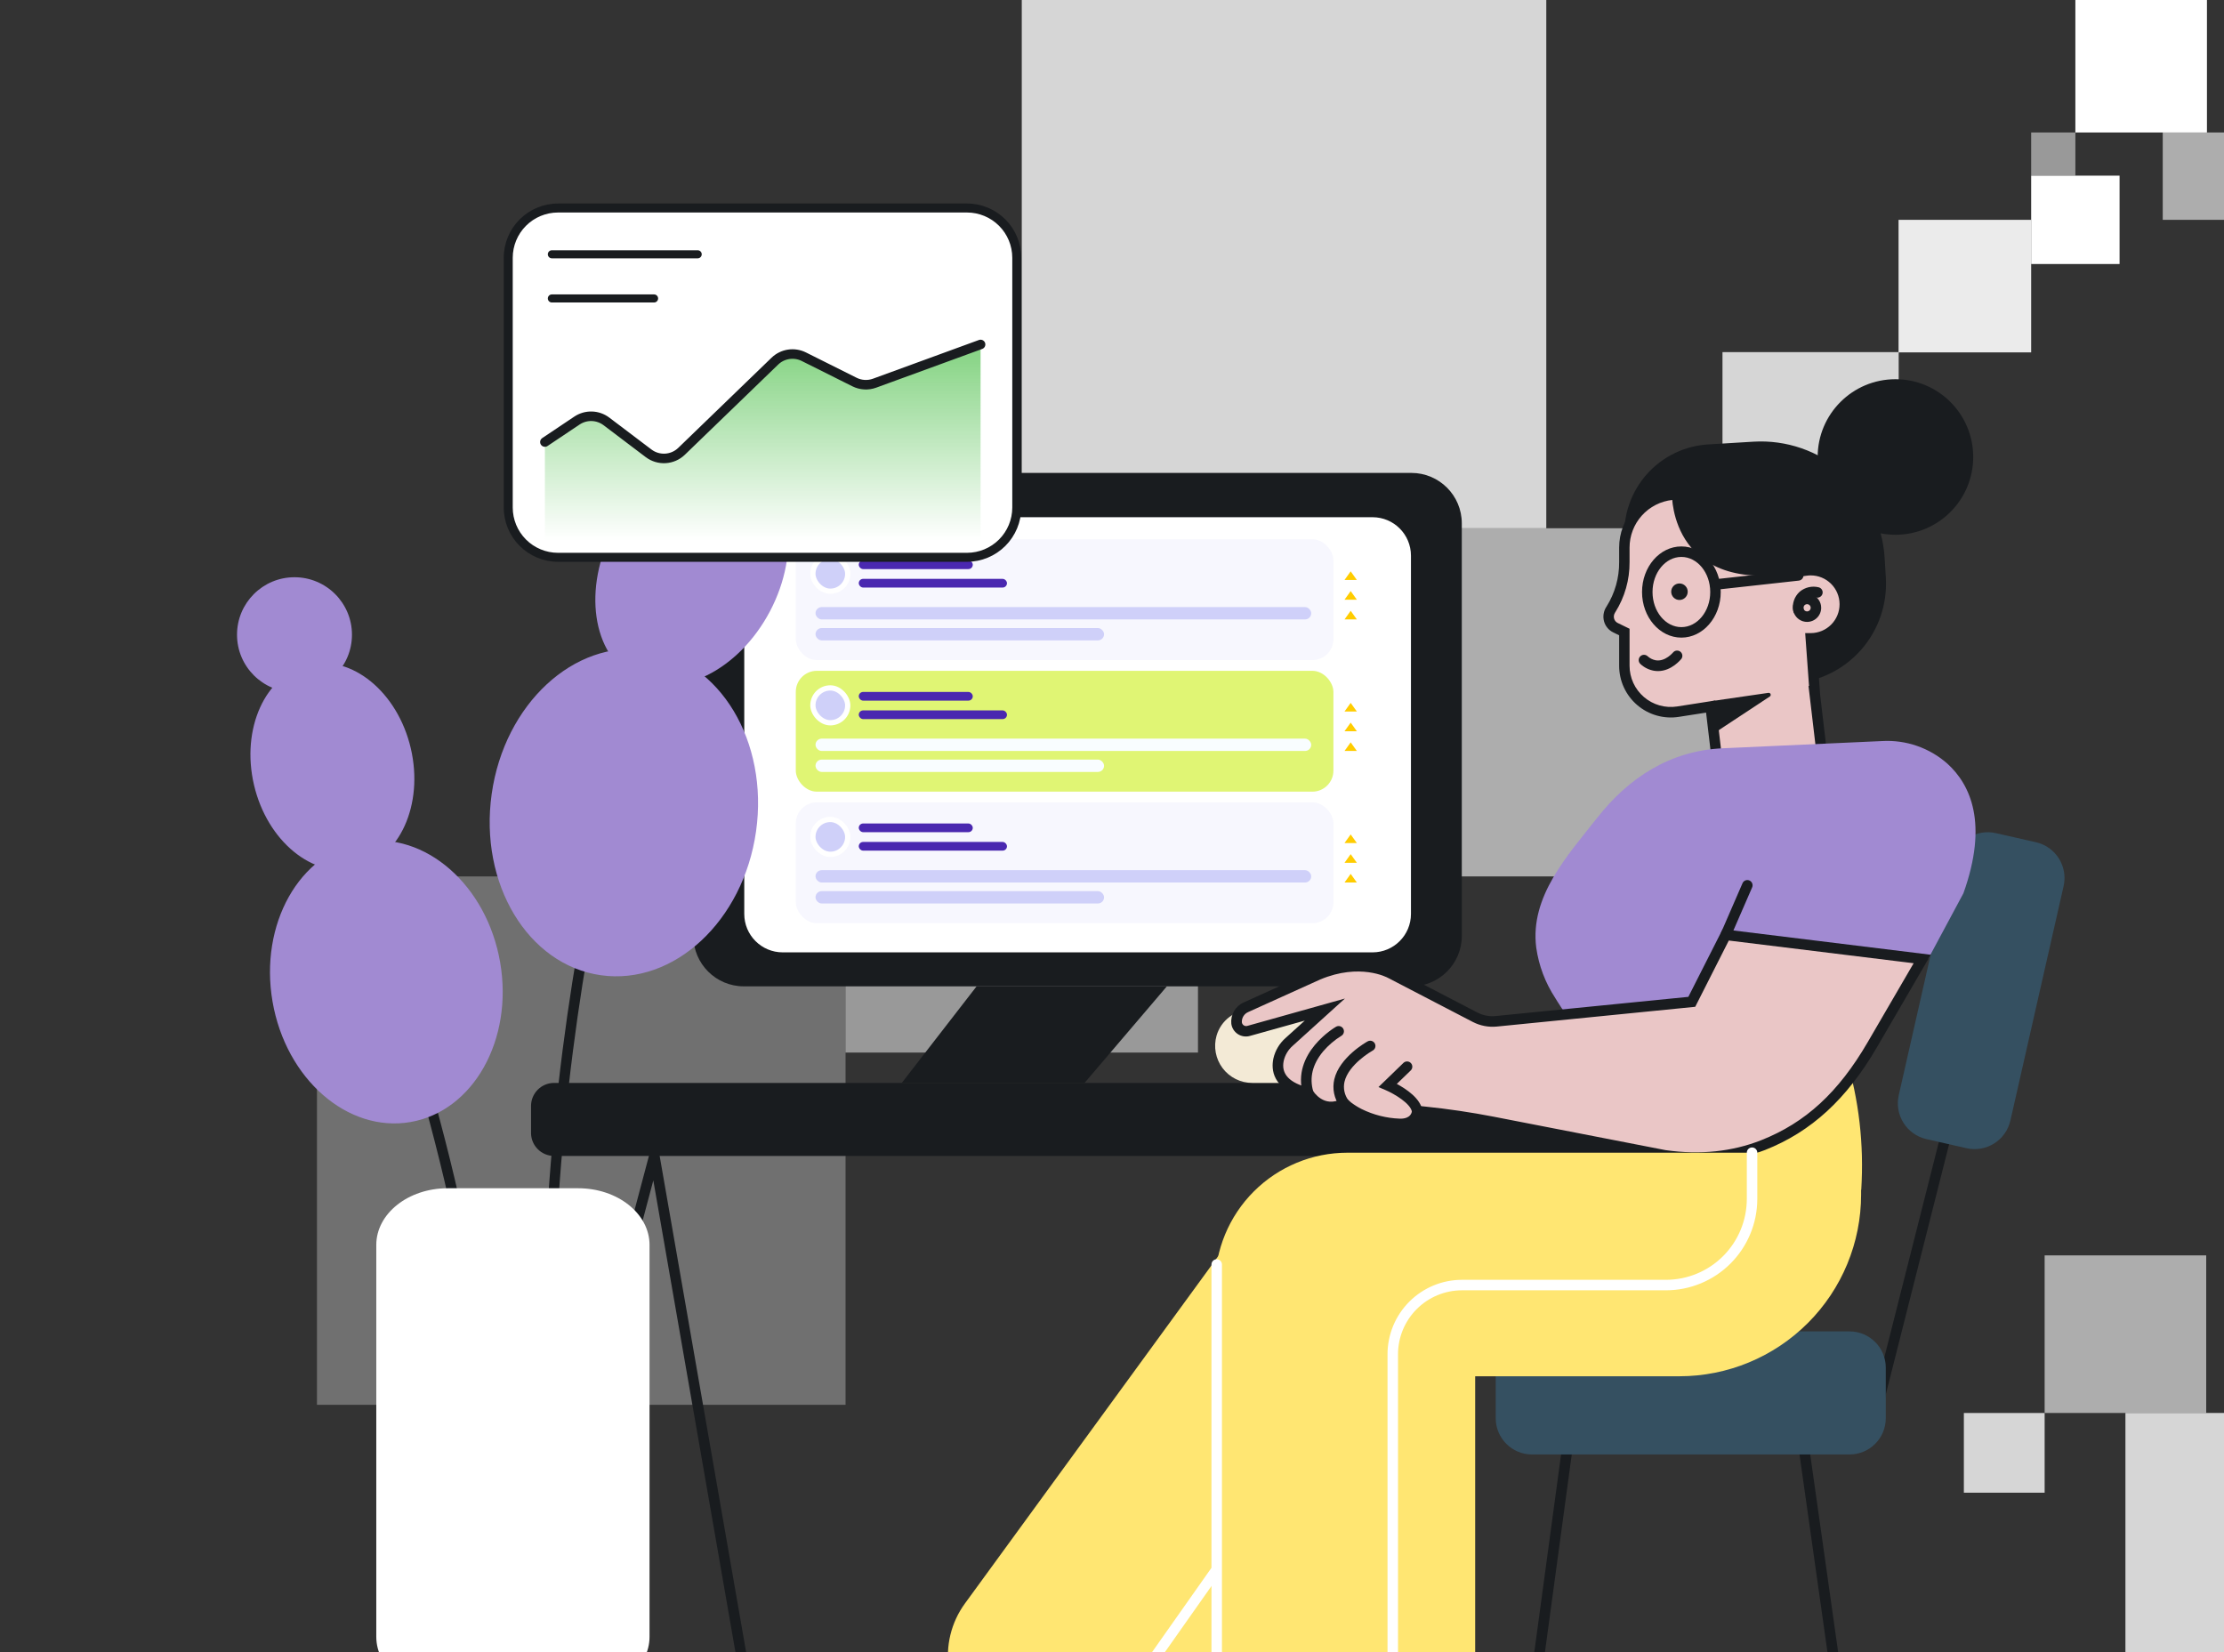 <?xml version="1.0" encoding="UTF-8"?> <svg xmlns="http://www.w3.org/2000/svg" width="700" height="520" viewBox="0 0 700 520" fill="none"><rect x="0" y="0" width="700" height="520" fill="#333333" stroke="none"/><g clip-path="url(#clip0_7401_17325)"><g clip-path="url(#clip1_7401_17325)"><g clip-path="url(#clip2_7401_17325)"><rect opacity="0.8" x="618.122" y="444.726" width="25.425" height="25.09" fill="white"></rect><rect opacity="0.6" x="643.547" y="395.126" width="50.85" height="49.599" fill="white"></rect><rect opacity="0.8" x="668.972" y="444.726" width="75.683" height="75.274" fill="white"></rect></g><g clip-path="url(#clip3_7401_17325)"><rect opacity="0.5" x="653.219" y="55.285" width="13.912" height="13.583" transform="rotate(180 653.219 55.285)" fill="white"></rect><rect opacity="0.6" x="708.545" y="69.192" width="27.825" height="27.49" transform="rotate(180 708.545 69.192)" fill="white"></rect><rect x="667.131" y="83.099" width="27.825" height="27.813" transform="rotate(180 667.131 83.099)" fill="white"></rect><rect x="694.632" y="41.702" width="41.414" height="41.72" transform="rotate(180 694.632 41.702)" fill="white"></rect><rect opacity="0.9" x="639.306" y="110.912" width="41.737" height="41.72" transform="rotate(180 639.306 110.912)" fill="white"></rect><rect opacity="0.8" x="597.61" y="166.266" width="55.46" height="55.437" transform="rotate(180 597.61 166.266)" fill="white"></rect><rect opacity="0.3" x="321.6" y="220.414" width="55.46" height="54.148" transform="rotate(180 321.6 220.414)" fill="white"></rect><rect opacity="0.6" x="542.15" y="275.851" width="110.92" height="109.585" transform="rotate(180 542.15 275.851)" fill="white"></rect><rect opacity="0.5" x="377.06" y="331.288" width="110.92" height="110.875" transform="rotate(180 377.06 331.288)" fill="white"></rect><rect opacity="0.8" x="486.69" y="166.266" width="165.09" height="166.312" transform="rotate(180 486.69 166.266)" fill="white"></rect><rect opacity="0.3" x="266.14" y="442.163" width="166.38" height="166.312" transform="rotate(180 266.14 442.163)" fill="white"></rect></g><g clip-path="url(#clip4_7401_17325)"><path d="M564.091 215.12L545.787 216.234C537.423 216.742 529.201 213.908 522.927 208.354C516.653 202.8 512.842 194.982 512.332 186.619L511.3 169.603C511.077 165.922 511.581 162.232 512.784 158.746C513.986 155.26 515.864 152.045 518.31 149.284C520.756 146.524 523.722 144.273 527.038 142.659C530.355 141.046 533.956 140.101 537.638 139.88L551.905 139.014C562.228 138.395 572.374 141.9 580.115 148.758C587.855 155.616 592.557 165.266 593.186 175.589L593.566 181.863C594.067 190.182 591.243 198.359 585.715 204.596C580.188 210.832 572.409 214.618 564.091 215.12Z" fill="#191C1F"></path><path d="M251.559 627.196C251.165 627.202 250.783 627.067 250.48 626.815C250.177 626.564 249.974 626.213 249.907 625.825L205.629 371.525L138.093 625.693C137.971 626.102 137.694 626.448 137.322 626.658C136.95 626.868 136.512 626.925 136.098 626.819C135.685 626.712 135.329 626.449 135.105 626.085C134.881 625.721 134.807 625.285 134.898 624.868L206.29 356.135L253.185 625.289C253.26 625.716 253.163 626.156 252.916 626.513C252.669 626.87 252.291 627.116 251.864 627.196C251.762 627.205 251.66 627.205 251.559 627.196Z" fill="#191C1F"></path><path d="M508.753 340.845H174.401C170.392 340.845 167.143 344.094 167.143 348.102V356.573C167.143 360.581 170.392 363.83 174.401 363.83H508.753C512.761 363.83 516.011 360.581 516.011 356.573V348.102C516.011 344.094 512.761 340.845 508.753 340.845Z" fill="#191C1F"></path><path d="M444.23 148.847H234.109C225.345 148.847 218.24 155.952 218.24 164.716V294.578C218.24 303.342 225.345 310.446 234.109 310.446H444.23C452.994 310.446 460.098 303.342 460.098 294.578V164.716C460.098 155.952 452.994 148.847 444.23 148.847Z" fill="#191C1F"></path><path d="M432.002 162.791H246.352C239.672 162.791 234.256 168.206 234.256 174.886V287.658C234.256 294.338 239.672 299.753 246.352 299.753H432.002C438.682 299.753 444.097 294.338 444.097 287.658V174.886C444.097 168.206 438.682 162.791 432.002 162.791Z" fill="white"></path><rect x="250.474" y="211.136" width="169.216" height="38.035" rx="6.624" fill="#E0F574"></rect><rect x="255.856" y="216.518" width="10.971" height="10.971" rx="5.485" fill="#CFD0F9" stroke="white" stroke-width="1.656"></rect><rect x="256.684" y="232.482" width="156.02" height="3.881" rx="1.941" fill="#F9FDFF"></rect><rect x="270.295" y="223.596" width="46.649" height="2.734" rx="1.367" fill="#4A28B0"></rect><rect x="270.295" y="217.786" width="35.884" height="2.734" rx="1.367" fill="#4A28B0"></rect><rect x="256.684" y="239.08" width="90.818" height="3.881" rx="1.941" fill="#F9FDFF"></rect><path d="M425.124 221.227L427.065 223.944H423.184L425.124 221.227Z" fill="#FFCC00"></path><path d="M425.124 227.437L427.065 230.153H423.184L425.124 227.437Z" fill="#FFCC00"></path><path d="M425.124 233.646L427.065 236.363H423.184L425.124 233.646Z" fill="#FFCC00"></path><rect x="250.474" y="169.733" width="169.216" height="38.035" rx="6.624" fill="#F7F7FE"></rect><rect x="255.856" y="175.115" width="10.971" height="10.971" rx="5.485" fill="#CFD0F9" stroke="white" stroke-width="1.656"></rect><rect x="256.684" y="191.079" width="156.02" height="3.881" rx="1.941" fill="#CFD0F9"></rect><rect x="270.295" y="182.193" width="46.649" height="2.734" rx="1.367" fill="#4A28B0"></rect><rect x="270.295" y="176.383" width="35.884" height="2.734" rx="1.367" fill="#4A28B0"></rect><rect x="256.684" y="197.677" width="90.818" height="3.881" rx="1.941" fill="#CFD0F9"></rect><path d="M425.124 179.824L427.065 182.541H423.184L425.124 179.824Z" fill="#FFCC00"></path><path d="M425.124 186.034L427.065 188.75H423.184L425.124 186.034Z" fill="#FFCC00"></path><path d="M425.124 192.243L427.065 194.96H423.184L425.124 192.243Z" fill="#FFCC00"></path><rect x="250.474" y="252.539" width="169.216" height="38.035" rx="6.624" fill="#F7F7FE"></rect><rect x="255.856" y="257.92" width="10.971" height="10.971" rx="5.485" fill="#CFD0F9" stroke="white" stroke-width="1.656"></rect><rect x="256.684" y="273.885" width="156.02" height="3.881" rx="1.941" fill="#CFD0F9"></rect><rect x="270.295" y="264.999" width="46.649" height="2.734" rx="1.367" fill="#4A28B0"></rect><rect x="270.295" y="259.189" width="35.884" height="2.734" rx="1.367" fill="#4A28B0"></rect><rect x="256.684" y="280.482" width="90.818" height="3.881" rx="1.941" fill="#CFD0F9"></rect><path d="M425.124 262.629L427.065 265.346H423.184L425.124 262.629Z" fill="#FFCC00"></path><path d="M425.124 268.839L427.065 271.556H423.184L425.124 268.839Z" fill="#FFCC00"></path><path d="M425.124 275.049L427.065 277.765H423.184L425.124 275.049Z" fill="#FFCC00"></path><path d="M341.358 340.846H283.828L307.383 310.446H367.274L341.358 340.846Z" fill="#191C1F"></path><path d="M590.123 447.343C589.987 447.342 589.851 447.326 589.718 447.293C589.508 447.24 589.31 447.146 589.136 447.016C588.962 446.887 588.815 446.724 588.704 446.538C588.593 446.352 588.519 446.145 588.488 445.931C588.457 445.716 588.468 445.497 588.521 445.287L610.252 359.422C610.361 358.997 610.635 358.633 611.013 358.41C611.39 358.187 611.841 358.124 612.266 358.233C612.691 358.342 613.055 358.616 613.278 358.994C613.501 359.372 613.564 359.823 613.455 360.248L591.725 446.112C591.631 446.466 591.424 446.778 591.134 447.001C590.844 447.223 590.488 447.344 590.123 447.343Z" fill="#191C1F"></path><path d="M470.781 623.588C470.707 623.596 470.632 623.596 470.558 623.588C470.343 623.56 470.135 623.489 469.947 623.38C469.759 623.271 469.595 623.126 469.463 622.954C469.331 622.781 469.234 622.584 469.179 622.375C469.123 622.165 469.109 621.946 469.138 621.73L491.372 457.588C491.401 457.371 491.472 457.162 491.582 456.973C491.691 456.784 491.837 456.618 492.011 456.485C492.184 456.352 492.382 456.254 492.594 456.198C492.805 456.141 493.025 456.127 493.242 456.156C493.459 456.185 493.668 456.256 493.858 456.365C494.047 456.475 494.213 456.62 494.346 456.794C494.479 456.968 494.576 457.166 494.633 457.377C494.689 457.589 494.704 457.809 494.675 458.026L472.416 622.16C472.362 622.555 472.167 622.918 471.866 623.18C471.566 623.443 471.18 623.588 470.781 623.588Z" fill="#191C1F"></path><path d="M614.379 270.933L597.631 344.707C596.219 350.928 600.117 357.116 606.338 358.528L618.947 361.39C625.168 362.803 631.356 358.904 632.768 352.684L649.515 278.909C650.928 272.688 647.029 266.5 640.809 265.088L628.2 262.226C621.979 260.813 615.791 264.712 614.379 270.933Z" fill="#355061"></path><path d="M591.286 623.588C590.885 623.592 590.496 623.45 590.193 623.189C589.889 622.928 589.69 622.565 589.634 622.168L566.426 458.018C566.365 457.58 566.48 457.135 566.746 456.782C567.013 456.429 567.408 456.197 567.846 456.135C568.284 456.074 568.728 456.189 569.081 456.455C569.434 456.722 569.667 457.117 569.729 457.555L592.929 621.706C592.99 622.139 592.876 622.58 592.613 622.929C592.35 623.279 591.959 623.51 591.525 623.572C591.446 623.586 591.366 623.592 591.286 623.588Z" fill="#191C1F"></path><path d="M582.136 419.049H482.186C475.885 419.049 470.776 424.157 470.776 430.459V446.377C470.776 452.679 475.885 457.787 482.186 457.787H582.136C588.438 457.787 593.546 452.679 593.546 446.377V430.459C593.546 424.157 588.438 419.049 582.136 419.049Z" fill="#355061"></path><path d="M596.586 168.315C610.106 168.315 621.066 157.355 621.066 143.835C621.066 130.315 610.106 119.355 596.586 119.355C583.066 119.355 572.106 130.315 572.106 143.835C572.106 157.355 583.066 168.315 596.586 168.315Z" fill="#191C1F"></path><path d="M580.597 190.169C580.597 187.323 579.466 184.593 577.453 182.58C575.44 180.567 572.71 179.436 569.864 179.436C569.361 179.441 568.859 179.48 568.361 179.552L566.305 151.381L526.238 155.683C522.123 156.121 518.315 158.066 515.549 161.144C512.782 164.222 511.252 168.214 511.253 172.352V176.885C511.289 182.138 509.828 187.293 507.042 191.746L506.968 191.853V191.895C506.664 192.353 506.461 192.872 506.373 193.415C506.285 193.958 506.314 194.514 506.458 195.045C506.601 195.577 506.857 196.071 507.207 196.496C507.557 196.921 507.993 197.266 508.487 197.509L511.278 198.879V209.497C511.277 211.608 511.734 213.693 512.617 215.61C513.499 217.528 514.787 219.231 516.39 220.603C517.994 221.975 519.876 222.984 521.906 223.56C523.937 224.135 526.068 224.264 528.153 223.937L538.441 222.335L540.505 239.979L573.257 236.115L571.036 217.283H571.135L569.938 200.894C572.77 200.874 575.48 199.736 577.477 197.727C579.473 195.718 580.595 193.001 580.597 190.169Z" fill="#EAC6C6"></path><path d="M539.057 241.812L536.985 224.292L528.398 225.63C526.078 225.992 523.706 225.848 521.447 225.206C519.188 224.565 517.094 223.442 515.31 221.915C513.526 220.387 512.094 218.491 511.112 216.358C510.131 214.224 509.623 211.903 509.624 209.555V199.953L507.749 199.036C507.052 198.697 506.434 198.212 505.937 197.616C505.44 197.02 505.076 196.325 504.868 195.577C504.661 194.813 504.616 194.014 504.737 193.232C504.858 192.45 505.141 191.702 505.57 191.036L505.661 190.896C508.29 186.705 509.665 181.849 509.624 176.901V172.369C509.615 167.823 511.291 163.435 514.328 160.053C517.366 156.671 521.549 154.534 526.07 154.056L567.838 149.573L569.902 177.801C572.987 177.864 575.937 179.075 578.175 181.198C580.413 183.321 581.778 186.203 582.003 189.279C582.229 192.356 581.297 195.406 579.392 197.832C577.487 200.258 574.745 201.886 571.702 202.397L572.883 218.67L575.112 237.56L539.057 241.812ZM539.883 220.478L541.963 238.146L571.438 234.67L569.225 215.904H569.39L568.177 199.268H569.944C572.352 199.261 574.66 198.298 576.358 196.59C578.057 194.882 579.007 192.57 579.001 190.161C578.994 187.752 578.031 185.445 576.323 183.746C574.615 182.048 572.303 181.097 569.894 181.104C569.468 181.108 569.044 181.141 568.623 181.203L566.872 181.451L564.775 153.223L526.4 157.351C522.69 157.743 519.257 159.496 516.764 162.271C514.271 165.046 512.895 168.646 512.901 172.377V176.91C512.942 182.486 511.387 187.958 508.418 192.679L508.336 192.811C508.154 193.087 508.034 193.398 507.981 193.724C507.928 194.05 507.945 194.383 508.03 194.702C508.111 195.001 508.256 195.278 508.454 195.516C508.652 195.754 508.899 195.947 509.178 196.081L512.901 197.897V209.547C512.902 211.418 513.307 213.267 514.09 214.967C514.872 216.667 516.013 218.177 517.434 219.394C518.855 220.612 520.523 221.507 522.323 222.019C524.123 222.531 526.012 222.647 527.862 222.36L539.883 220.478Z" fill="#191C1F"></path><path d="M521.846 211.222C521.426 211.222 521.006 211.186 520.591 211.114C518.996 210.838 517.516 210.104 516.331 209.001C516.003 208.705 515.805 208.291 515.782 207.85C515.759 207.409 515.912 206.976 516.207 206.648C516.503 206.319 516.917 206.122 517.358 206.099C517.8 206.075 518.232 206.228 518.56 206.524C519.278 207.188 520.168 207.638 521.128 207.82C524.183 208.324 526.585 205.343 526.61 205.343C526.886 205.018 527.277 204.812 527.701 204.769C528.125 204.725 528.55 204.847 528.886 205.11C529.222 205.372 529.444 205.755 529.504 206.177C529.565 206.599 529.46 207.028 529.211 207.374C529.038 207.564 526.123 211.222 521.846 211.222Z" fill="#191C1F"></path><path d="M528.608 188.84C530.044 188.84 531.208 187.676 531.208 186.239C531.208 184.803 530.044 183.639 528.608 183.639C527.171 183.639 526.007 184.803 526.007 186.239C526.007 187.676 527.171 188.84 528.608 188.84Z" fill="#191C1F"></path><path d="M568.772 195.742C567.894 195.742 567.035 195.481 566.304 194.993C565.574 194.505 565.005 193.811 564.668 193C564.332 192.188 564.244 191.295 564.416 190.433C564.587 189.572 565.01 188.78 565.631 188.159C566.253 187.538 567.044 187.115 567.906 186.944C568.767 186.772 569.66 186.86 570.472 187.196C571.284 187.532 571.977 188.102 572.465 188.832C572.954 189.563 573.214 190.422 573.214 191.3C573.214 192.478 572.746 193.608 571.913 194.441C571.08 195.274 569.95 195.742 568.772 195.742ZM568.772 190.161C568.547 190.161 568.327 190.227 568.139 190.353C567.952 190.478 567.806 190.656 567.72 190.864C567.633 191.072 567.611 191.301 567.655 191.522C567.699 191.743 567.807 191.946 567.967 192.106C568.126 192.265 568.329 192.374 568.55 192.417C568.771 192.461 569 192.439 569.208 192.353C569.416 192.266 569.594 192.12 569.72 191.933C569.845 191.746 569.912 191.525 569.912 191.3C569.912 190.998 569.792 190.708 569.578 190.494C569.364 190.281 569.074 190.161 568.772 190.161Z" fill="#191C1F"></path><path d="M542.188 235.52L592.435 233.242C599.951 232.821 607.328 235.388 612.96 240.383C620.201 246.988 625.864 259.117 617.98 281.161L606.883 301.843L544.136 294.247L533.296 315.333L493.913 319.833C492.939 319.94 489.926 314.755 489.505 314.103C486.37 309.326 484.329 303.916 483.527 298.259C481.463 282.143 493.434 269.197 502.706 257.416C512.548 244.85 525.626 236.272 542.188 235.52Z" fill="#A18AD2"></path><path d="M566.077 193.677C565.689 193.685 565.312 193.556 565.01 193.313C564.708 193.07 564.501 192.728 564.426 192.348C564.201 191.237 564.273 190.087 564.632 189.012C564.991 187.937 565.626 186.975 566.473 186.222C567.293 185.537 568.264 185.056 569.306 184.819C570.348 184.582 571.432 184.596 572.467 184.86C572.676 184.918 572.872 185.016 573.043 185.15C573.215 185.284 573.358 185.45 573.465 185.639C573.572 185.828 573.64 186.036 573.667 186.251C573.693 186.467 573.677 186.686 573.619 186.895C573.561 187.104 573.462 187.3 573.329 187.471C573.195 187.642 573.029 187.785 572.84 187.892C572.651 187.999 572.443 188.068 572.227 188.094C572.012 188.121 571.793 188.105 571.584 188.047C571.078 187.924 570.551 187.919 570.042 188.032C569.534 188.145 569.059 188.373 568.653 188.699C568.241 189.069 567.933 189.54 567.759 190.066C567.585 190.591 567.552 191.153 567.662 191.696C567.705 191.908 567.707 192.127 567.665 192.34C567.624 192.553 567.541 192.756 567.422 192.937C567.302 193.118 567.148 193.273 566.968 193.395C566.789 193.516 566.587 193.601 566.374 193.644C566.276 193.662 566.177 193.673 566.077 193.677Z" fill="#191C1F"></path><path d="M526.251 155.699C526.251 155.699 525.714 188.963 568.696 179.518L566.318 151.397L526.251 155.699Z" fill="#191C1F"></path><path d="M529.211 200.687C522.391 200.687 516.827 194.256 516.827 186.338C516.827 178.42 522.383 171.989 529.211 171.989C536.039 171.989 541.595 178.428 541.595 186.338C541.595 194.247 536.039 200.687 529.211 200.687ZM529.211 175.291C524.208 175.291 520.129 180.245 520.129 186.338C520.129 192.431 524.199 197.385 529.211 197.385C534.223 197.385 538.293 192.431 538.293 186.338C538.293 180.245 534.231 175.291 529.211 175.291Z" fill="#191C1F"></path><path d="M585.782 374.465H522.672V332.573H580.985C585.105 346.132 586.742 360.324 585.815 374.465H585.782Z" fill="#FFE672"></path><path d="M426.668 340.845H394.155C392.344 340.848 390.557 340.43 388.935 339.623C387.314 338.816 385.902 337.643 384.812 336.197C383.722 334.75 382.983 333.07 382.655 331.289C382.326 329.508 382.416 327.675 382.919 325.934C383.6 323.596 385.022 321.542 386.971 320.081C388.92 318.621 391.29 317.833 393.726 317.835H427.089C429.438 317.834 431.728 318.568 433.638 319.935C435.549 321.302 436.983 323.232 437.74 325.455C438.333 327.211 438.499 329.084 438.224 330.917C437.949 332.75 437.241 334.491 436.159 335.995C435.076 337.5 433.651 338.725 432 339.568C430.35 340.412 428.522 340.849 426.668 340.845Z" fill="#F3EAD6"></path><path d="M543.164 294.247L532.48 315.334L470.947 321.46C468.646 321.69 466.328 321.245 464.276 320.18L437.633 306.343C437.633 306.343 428.328 301.133 414.878 306.747L392.223 317.026C391.272 317.437 390.474 318.136 389.94 319.025C389.407 319.914 389.166 320.947 389.251 321.98V322.03C389.307 322.452 389.454 322.858 389.68 323.22C389.907 323.581 390.209 323.889 390.565 324.124C390.921 324.359 391.323 324.515 391.745 324.581C392.166 324.647 392.597 324.621 393.008 324.506L416.992 317.778L405.755 327.941C404.101 329.423 402.947 331.382 402.453 333.547C401.693 337.072 402.61 341.853 411.741 344.032C411.741 344.032 415.943 351.091 423.093 347.335C423.135 347.335 424.15 348.235 424.233 348.293C425.349 349.154 426.543 349.908 427.799 350.547C431.734 352.503 436.04 353.597 440.431 353.758C443.156 353.89 445.715 352.701 446.07 349.746L448.366 349.985C455.521 350.717 462.646 351.768 469.741 353.139L524.009 363.633C538.871 365.738 549.505 362.559 554.929 360.413C570.781 354.146 581.052 343 589.291 328.841L604.978 301.835L543.164 294.247Z" fill="#EAC6C6"></path><path d="M533.708 365.993C530.393 365.986 527.082 365.746 523.801 365.275H523.718L469.417 354.74C462.415 353.386 455.274 352.338 448.19 351.603L447.298 351.512C446.291 354.047 443.666 355.557 440.338 355.392C435.712 355.216 431.175 354.059 427.029 351.999C425.686 351.31 424.407 350.503 423.207 349.588L422.885 349.307L422.827 349.258C417.047 351.677 412.606 348.176 410.698 345.452C400.403 342.752 400.081 336.626 400.791 333.175C401.359 330.663 402.706 328.395 404.638 326.694L410.682 321.228L393.393 326.058C392.758 326.236 392.092 326.277 391.44 326.177C390.788 326.077 390.164 325.839 389.612 325.478C389.059 325.118 388.59 324.644 388.235 324.087C387.881 323.531 387.649 322.905 387.556 322.252C387.408 320.862 387.705 319.461 388.403 318.25C389.102 317.039 390.167 316.082 391.445 315.515L414.191 305.219C428.268 299.341 438.026 304.649 438.439 304.881L465 318.685C466.776 319.612 468.786 319.997 470.779 319.791L531.405 313.756L542.204 292.447L607.709 300.505L590.726 329.682C581.247 345.955 570.085 356.21 555.546 361.956C548.587 364.67 541.177 366.04 533.708 365.993ZM524.271 362.006C535.087 363.533 545.201 362.484 554.316 358.885C568.302 353.353 578.647 343.834 587.852 328.023L602.317 303.172L544.136 296.03L533.568 316.885L471.134 323.102C468.514 323.364 465.874 322.856 463.538 321.641L436.928 307.812C436.532 307.597 428.045 303.056 415.57 308.274L392.898 318.528C392.267 318.792 391.734 319.245 391.372 319.825C391.009 320.404 390.836 321.082 390.875 321.765C390.899 321.956 390.964 322.141 391.065 322.305C391.167 322.47 391.302 322.611 391.462 322.719C391.623 322.827 391.804 322.899 391.995 322.931C392.186 322.963 392.381 322.954 392.568 322.904L423.314 314.285L406.892 329.146C405.474 330.383 404.48 332.035 404.052 333.868C403.152 338.038 405.86 340.911 412.11 342.397L412.787 342.562L413.142 343.165C413.497 343.743 416.758 348.771 422.315 345.848C423.355 345.303 424.04 345.914 425.081 346.839L425.271 347.012C426.308 347.794 427.413 348.482 428.573 349.068C432.3 350.908 436.375 351.937 440.528 352.09C441.61 352.139 444.153 352.007 444.442 349.53L444.631 347.879L448.553 348.284C455.728 349.019 462.969 350.084 470.069 351.462L524.271 362.006Z" fill="#191C1F"></path><path d="M329.006 557.695L309.81 543.66C306.85 541.502 304.345 538.782 302.437 535.655C300.528 532.529 299.254 529.057 298.688 525.439C298.121 521.82 298.273 518.125 299.134 514.565C299.996 511.005 301.55 507.649 303.709 504.69L387.344 389.995C390.509 385.653 394.498 381.977 399.084 379.178C403.669 376.378 408.761 374.51 414.069 373.679C419.377 372.848 424.797 373.07 430.018 374.334C435.24 375.598 440.162 377.878 444.502 381.045C448.844 384.209 452.519 388.199 455.319 392.784C458.118 397.37 459.987 402.462 460.818 407.77C461.649 413.078 461.426 418.497 460.162 423.719C458.899 428.941 456.618 433.862 453.452 438.203L371.154 551.098C366.439 557.562 359.35 561.888 351.446 563.125C343.542 564.362 335.47 562.409 329.006 557.695Z" fill="#FFE672"></path><path d="M528.564 433.175H382.429V404.46C382.431 393.412 386.821 382.817 394.634 375.006C402.446 367.195 413.042 362.807 424.09 362.807H585.78V375.959C585.78 391.134 579.752 405.687 569.022 416.417C558.292 427.147 543.738 433.175 528.564 433.175Z" fill="#FFE672"></path><path d="M434.115 594.303H410.387C402.989 594.303 395.895 591.365 390.663 586.135C385.431 580.905 382.491 573.811 382.489 566.414V429.649H464.308V564.135C464.309 568.099 463.529 572.025 462.012 575.687C460.494 579.349 458.27 582.676 455.466 585.478C452.662 588.28 449.332 590.502 445.669 592.016C442.005 593.53 438.079 594.308 434.115 594.303Z" fill="#FFE672"></path><path d="M338.809 558.274C338.507 558.273 338.211 558.189 337.954 558.032C337.696 557.874 337.486 557.649 337.348 557.381C337.209 557.113 337.146 556.812 337.167 556.511C337.187 556.21 337.29 555.92 337.463 555.673L381.106 493.751C381.358 493.393 381.743 493.15 382.175 493.076C382.607 493.002 383.051 493.102 383.409 493.355C383.767 493.608 384.01 493.993 384.084 494.425C384.159 494.857 384.058 495.3 383.805 495.658L340.163 557.58C340.009 557.796 339.806 557.971 339.571 558.092C339.335 558.213 339.074 558.275 338.809 558.274Z" fill="white"></path><path d="M438.37 595.649C437.933 595.649 437.513 595.475 437.203 595.165C436.893 594.855 436.719 594.435 436.719 593.997V426.247C436.724 420.036 439.193 414.08 443.584 409.687C447.975 405.294 453.931 402.823 460.142 402.816H524.359C531.106 402.809 537.574 400.126 542.345 395.356C547.115 390.585 549.798 384.117 549.805 377.37V362.806C549.805 362.368 549.979 361.948 550.289 361.639C550.598 361.329 551.018 361.155 551.456 361.155C551.894 361.155 552.314 361.329 552.624 361.639C552.933 361.948 553.107 362.368 553.107 362.806V377.37C553.099 384.992 550.067 392.299 544.678 397.689C539.288 403.078 531.981 406.11 524.359 406.118H460.142C454.807 406.125 449.691 408.248 445.919 412.022C442.147 415.795 440.026 420.911 440.022 426.247V593.997C440.022 594.435 439.848 594.855 439.538 595.165C439.228 595.475 438.808 595.649 438.37 595.649Z" fill="white"></path><path d="M411.718 345.659C411.362 345.657 411.016 345.54 410.732 345.326C410.448 345.112 410.241 344.812 410.141 344.47C406.31 331.351 420.371 323.243 420.519 323.161C420.708 323.052 420.916 322.982 421.132 322.954C421.348 322.926 421.567 322.941 421.777 322.997C421.987 323.054 422.184 323.152 422.356 323.285C422.529 323.417 422.673 323.583 422.781 323.771C422.89 323.96 422.96 324.168 422.988 324.384C423.016 324.6 423.001 324.819 422.944 325.029C422.888 325.239 422.79 325.436 422.657 325.608C422.525 325.781 422.359 325.925 422.17 326.034C420.018 327.362 418.085 329.016 416.441 330.938C413.138 334.917 412.057 339.153 413.345 343.545C413.467 343.966 413.418 344.418 413.207 344.802C412.997 345.185 412.642 345.47 412.222 345.593C412.058 345.638 411.888 345.66 411.718 345.659Z" fill="#191C1F"></path><path d="M423.083 348.96C422.814 348.96 422.549 348.893 422.312 348.766C422.074 348.64 421.871 348.457 421.721 348.234C420.828 347.022 420.21 345.632 419.908 344.158C419.605 342.684 419.627 341.162 419.97 339.697C421.621 332.745 430.018 328.014 430.381 327.816C430.571 327.695 430.784 327.615 431.006 327.579C431.228 327.543 431.456 327.553 431.674 327.609C431.892 327.664 432.096 327.763 432.275 327.901C432.453 328.038 432.602 328.21 432.711 328.407C432.82 328.604 432.888 328.821 432.911 329.045C432.933 329.269 432.91 329.495 432.841 329.71C432.773 329.924 432.662 330.122 432.514 330.292C432.367 330.462 432.186 330.6 431.983 330.698C431.851 330.78 424.486 334.958 423.182 340.465C422.948 341.483 422.941 342.539 423.159 343.56C423.377 344.582 423.816 345.543 424.445 346.376C424.615 346.624 424.714 346.914 424.731 347.214C424.748 347.514 424.684 347.813 424.543 348.079C424.403 348.345 424.193 348.568 423.936 348.723C423.678 348.878 423.383 348.96 423.083 348.96Z" fill="#191C1F"></path><path d="M446.057 351.438C445.652 351.441 445.259 351.294 444.955 351.026C444.65 350.758 444.455 350.388 444.406 349.985C444.084 347.343 438.709 344.206 436.15 343.124L433.871 342.15L441.781 334.496C442.099 334.215 442.514 334.068 442.938 334.085C443.362 334.101 443.764 334.281 444.059 334.586C444.355 334.891 444.521 335.298 444.524 335.722C444.527 336.147 444.367 336.556 444.076 336.866L439.642 341.159C442.54 342.711 447.213 345.782 447.676 349.589C447.727 350.022 447.605 350.458 447.335 350.801C447.066 351.145 446.672 351.368 446.239 351.422L446.057 351.438Z" fill="#191C1F"></path><path d="M539.943 185.628C539.505 185.652 539.075 185.501 538.748 185.209C538.422 184.916 538.225 184.506 538.201 184.068C538.177 183.63 538.327 183.2 538.62 182.874C538.913 182.547 539.323 182.35 539.761 182.326L565.801 179.444C566.239 179.396 566.678 179.524 567.022 179.8C567.366 180.075 567.586 180.476 567.634 180.914C567.682 181.352 567.555 181.791 567.279 182.135C567.003 182.478 566.602 182.699 566.164 182.747L540.124 185.62L539.943 185.628Z" fill="#191C1F"></path><path d="M538.637 220.683L539.801 230.591L557.04 219.222C557.161 219.144 557.252 219.027 557.297 218.89C557.342 218.753 557.338 218.605 557.287 218.471C557.236 218.336 557.14 218.223 557.015 218.151C556.89 218.079 556.745 218.052 556.602 218.074L538.637 220.683Z" fill="#191C1F"></path><path d="M543.161 295.898C542.934 295.9 542.709 295.855 542.501 295.766C542.105 295.586 541.796 295.257 541.641 294.85C541.487 294.444 541.499 293.993 541.675 293.595L548.445 278.007C548.529 277.805 548.653 277.622 548.808 277.468C548.964 277.314 549.149 277.193 549.351 277.111C549.554 277.03 549.771 276.989 549.99 276.992C550.209 276.994 550.425 277.041 550.626 277.128C550.826 277.214 551.008 277.34 551.159 277.498C551.311 277.656 551.43 277.842 551.509 278.046C551.588 278.25 551.626 278.468 551.62 278.686C551.614 278.905 551.565 279.12 551.475 279.32L544.697 294.908C544.567 295.206 544.352 295.459 544.079 295.635C543.805 295.811 543.486 295.903 543.161 295.898Z" fill="#191C1F"></path><path d="M382.959 533.992C382.521 533.992 382.101 533.818 381.791 533.508C381.481 533.199 381.307 532.779 381.307 532.341V397.995C381.307 397.557 381.481 397.137 381.791 396.828C382.101 396.518 382.521 396.344 382.959 396.344C383.397 396.344 383.817 396.518 384.126 396.828C384.436 397.137 384.61 397.557 384.61 397.995V532.341C384.61 532.779 384.436 533.199 384.126 533.508C383.817 533.818 383.397 533.992 382.959 533.992Z" fill="white"></path><path d="M152.658 433.765C152.259 433.768 151.872 433.625 151.571 433.362C151.271 433.098 151.077 432.734 151.027 432.338C141.396 355.93 114.858 289.529 114.589 288.901C114.501 288.701 114.455 288.485 114.452 288.267C114.449 288.048 114.49 287.832 114.573 287.629C114.655 287.427 114.778 287.243 114.933 287.089C115.088 286.935 115.272 286.814 115.475 286.732C115.678 286.651 115.895 286.611 116.113 286.615C116.332 286.619 116.547 286.667 116.747 286.756C116.946 286.845 117.126 286.973 117.275 287.133C117.424 287.293 117.54 287.481 117.615 287.686C117.884 288.347 144.576 355.09 154.314 431.93C154.341 432.143 154.326 432.36 154.27 432.567C154.213 432.775 154.116 432.969 153.984 433.139C153.852 433.308 153.688 433.45 153.501 433.556C153.314 433.663 153.108 433.731 152.895 433.757L152.658 433.765Z" fill="#191C1F"></path><path d="M172.364 434.605C171.932 434.605 171.517 434.434 171.211 434.128C170.905 433.822 170.733 433.407 170.733 432.974C170.529 356.314 181.335 294.847 190.428 256.745C200.296 215.422 210.384 191.885 210.466 191.665C210.642 191.274 210.964 190.968 211.364 190.813C211.764 190.658 212.209 190.667 212.602 190.837C212.995 191.008 213.306 191.326 213.466 191.724C213.627 192.121 213.624 192.566 213.459 192.962C213.361 193.19 203.379 216.531 193.576 257.618C184.532 295.524 173.791 356.73 174.003 432.958C174.003 433.391 173.832 433.805 173.526 434.111C173.22 434.417 172.805 434.589 172.372 434.589L172.364 434.605Z" fill="#191C1F"></path><path d="M241.263 155.219C252.069 155.219 260.828 146.46 260.828 135.654C260.828 124.849 252.069 116.09 241.263 116.09C230.458 116.09 221.698 124.849 221.698 135.654C221.698 146.46 230.458 155.219 241.263 155.219Z" fill="#A18AD2"></path><path d="M242.352 192.384C252.2 173.681 249.174 152.721 235.592 145.569C222.01 138.417 203.016 147.781 193.167 166.485C183.319 185.188 186.345 206.147 199.927 213.299C213.509 220.451 232.503 211.087 242.352 192.384Z" fill="#A18AD2"></path><path d="M237.968 261.647C241.966 233.376 226.579 207.824 203.602 204.575C180.625 201.326 158.757 221.609 154.759 249.88C150.761 278.15 166.147 303.702 189.125 306.951C212.102 310.2 233.97 289.917 237.968 261.647Z" fill="#A18AD2"></path><path d="M92.691 217.861C102.681 217.861 110.78 209.762 110.78 199.772C110.78 189.782 102.681 181.683 92.691 181.683C82.701 181.683 74.603 189.782 74.603 199.772C74.603 209.762 82.701 217.861 92.691 217.861Z" fill="#A18AD2"></path><path d="M112.134 273.376C125.76 270.186 133.441 253.233 129.291 235.511C125.141 217.79 110.731 206.01 97.106 209.201C83.48 212.392 75.799 229.345 79.949 247.066C84.099 264.788 98.509 276.567 112.134 273.376Z" fill="#A18AD2"></path><path d="M129.192 353.159C148.976 349.752 161.615 327.254 157.423 302.907C153.23 278.561 133.794 261.586 114.011 264.992C94.227 268.399 81.588 290.897 85.78 315.244C89.972 339.59 109.409 356.565 129.192 353.159Z" fill="#A18AD2"></path><path d="M181.982 373.995H140.894C128.491 373.995 118.436 381.982 118.436 391.834V515.162C118.436 525.014 128.491 533.001 140.894 533.001H181.982C194.385 533.001 204.439 525.014 204.439 515.162V391.834C204.439 381.982 194.385 373.995 181.982 373.995Z" fill="white"></path><path d="M304.371 65.47H175.623C166.976 65.47 159.966 72.48 159.966 81.127V159.753C159.966 168.4 166.976 175.41 175.623 175.41H304.371C313.018 175.41 320.028 168.4 320.028 159.753V81.127C320.028 72.48 313.018 65.47 304.371 65.47Z" fill="white"></path><path d="M219.598 81.306H173.696C173.36 81.306 173.037 81.173 172.799 80.935C172.561 80.697 172.427 80.374 172.427 80.037C172.427 79.701 172.561 79.378 172.799 79.14C173.037 78.902 173.36 78.769 173.696 78.769H219.598C219.935 78.769 220.258 78.902 220.496 79.14C220.734 79.378 220.867 79.701 220.867 80.037C220.867 80.374 220.734 80.697 220.496 80.935C220.258 81.173 219.935 81.306 219.598 81.306Z" fill="#191C1F"></path><path d="M205.869 95.205H173.696C173.36 95.205 173.037 95.071 172.799 94.833C172.561 94.595 172.427 94.272 172.427 93.936C172.427 93.599 172.561 93.277 172.799 93.039C173.037 92.801 173.36 92.667 173.696 92.667H205.869C206.206 92.667 206.528 92.801 206.766 93.039C207.004 93.277 207.138 93.599 207.138 93.936C207.138 94.272 207.004 94.595 206.766 94.833C206.528 95.071 206.206 95.205 205.869 95.205Z" fill="#191C1F"></path><path d="M304.373 176.826H175.625C171.099 176.82 166.759 175.02 163.559 171.819C160.358 168.619 158.558 164.279 158.552 159.753V81.127C158.558 76.601 160.358 72.261 163.559 69.061C166.759 65.86 171.099 64.06 175.625 64.054H304.373C308.899 64.06 313.238 65.86 316.439 69.061C319.639 72.261 321.44 76.601 321.445 81.127V159.753C321.44 164.279 319.639 168.619 316.439 171.819C313.238 175.02 308.899 176.82 304.373 176.826ZM175.625 66.885C171.849 66.889 168.229 68.391 165.559 71.061C162.889 73.731 161.387 77.351 161.383 81.127V159.753C161.387 163.529 162.889 167.149 165.559 169.819C168.229 172.489 171.849 173.991 175.625 173.995H304.373C308.148 173.989 311.767 172.487 314.437 169.817C317.106 167.148 318.608 163.528 318.614 159.753V81.127C318.61 77.351 317.109 73.731 314.439 71.061C311.769 68.391 308.148 66.889 304.373 66.885H175.625Z" fill="#191C1F"></path><path d="M181.541 132.494L171.506 139.397V169.968H308.635V108.827L275.243 120.652C273.194 121.377 270.938 121.238 268.994 120.266L253.028 112.283C249.985 110.762 246.312 111.331 243.873 113.704L214.555 142.218C211.708 144.987 207.261 145.248 204.109 142.832L190.943 132.737C188.193 130.628 184.397 130.53 181.541 132.494Z" fill="url(#paint0_linear_7401_17325)"></path><path d="M171.506 139.127L181.596 132.37C184.43 130.472 188.155 130.58 190.874 132.637L204.135 142.671C207.279 145.05 211.687 144.784 214.522 142.044L243.874 113.677C246.314 111.319 249.976 110.757 253.011 112.274L268.952 120.245C270.921 121.229 273.208 121.359 275.275 120.604L308.635 108.418" stroke="#191C1F" stroke-width="3" stroke-linecap="round"></path></g></g></g><defs><linearGradient id="paint0_linear_7401_17325" x1="240.07" y1="93.542" x2="240.07" y2="169.968" gradientUnits="userSpaceOnUse"><stop offset="0.245" stop-color="#8AD588"></stop><stop offset="1" stop-color="#8AD588" stop-opacity="0"></stop></linearGradient><clipPath id="clip0_7401_17325"><rect width="700" height="520" fill="white"></rect></clipPath><clipPath id="clip1_7401_17325"><rect width="993.665" height="520.018" fill="white" transform="translate(-147 -0.018)"></rect></clipPath><clipPath id="clip2_7401_17325"><rect width="228.543" height="200.389" fill="white" transform="translate(618.122 319.611)"></rect></clipPath><clipPath id="clip3_7401_17325"><rect width="622.697" height="442.181" fill="white" transform="matrix(-1 0 0 -1 722.457 442.163)"></rect></clipPath><clipPath id="clip4_7401_17325"><rect width="700.025" height="520.018" fill="white" transform="translate(-0.434 -0.018)"></rect></clipPath></defs></svg> 